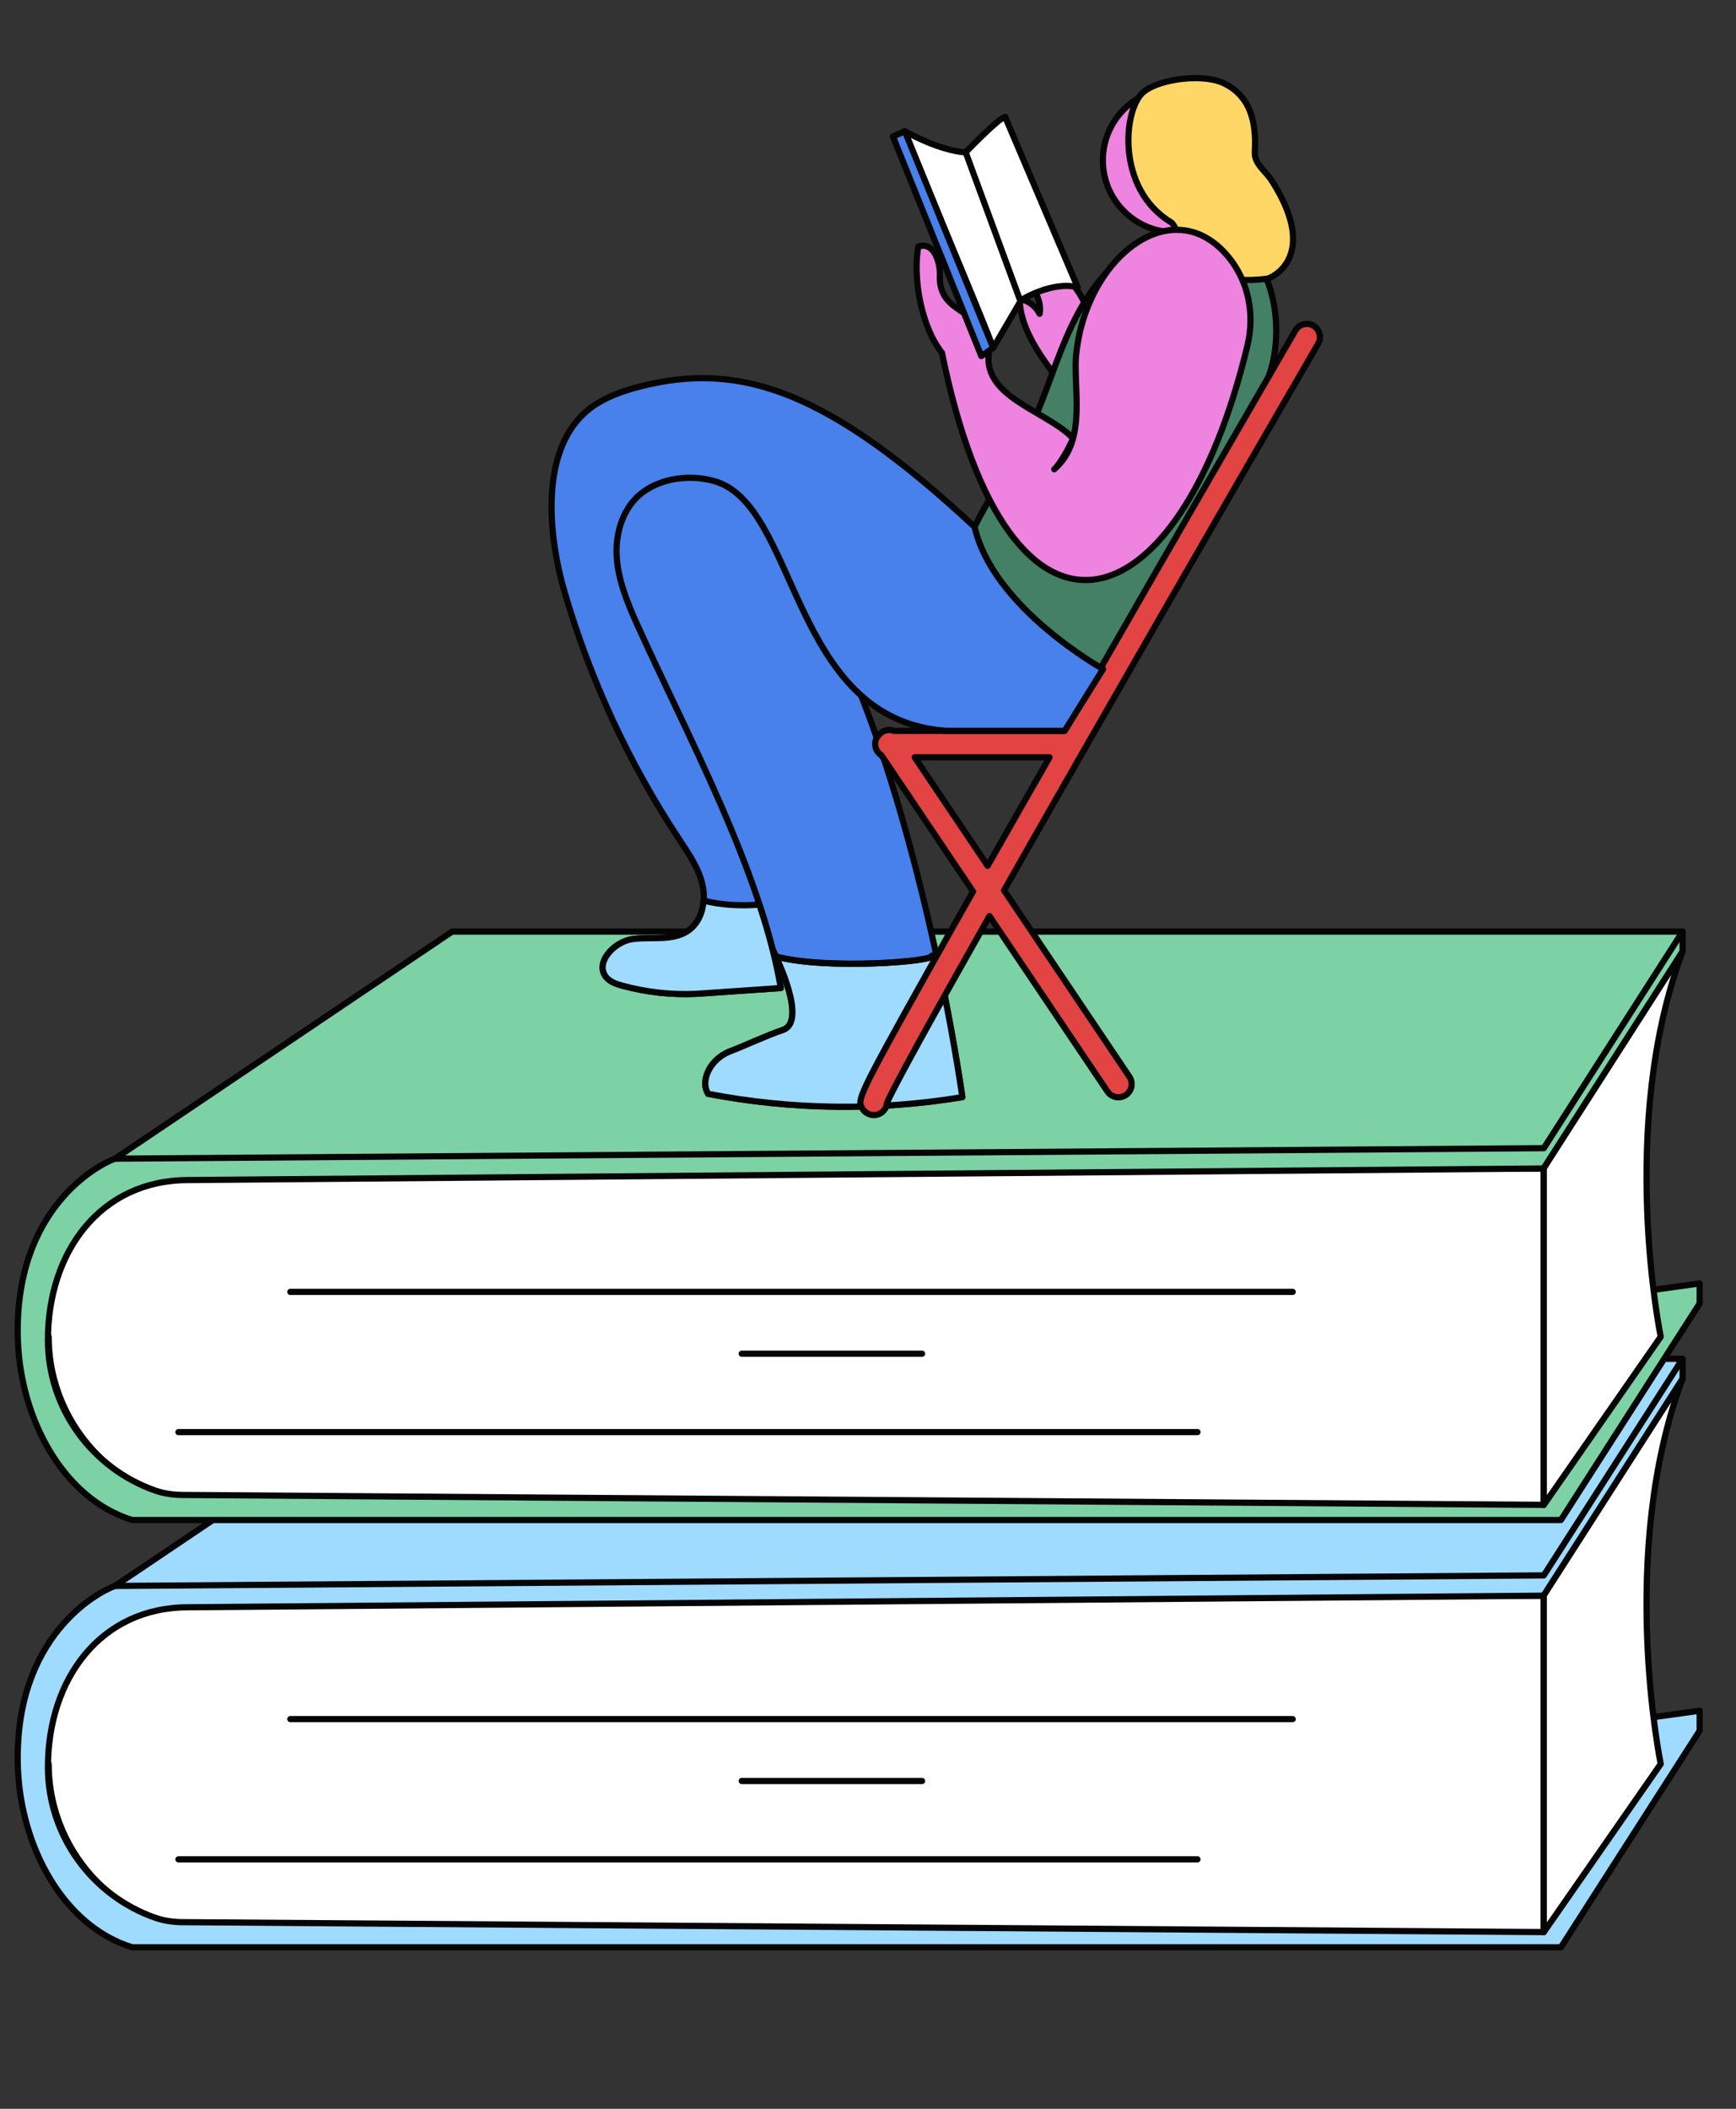 <?xml version="1.0" encoding="UTF-8"?>
<svg xmlns="http://www.w3.org/2000/svg" id="Calque_1" data-name="Calque 1" viewBox="0 0 280 340">
  <rect x="0" y="0" width="280" height="340" fill="#333333" stroke="none"/>
  <defs>
    <style>
      .cls-1 {
        fill: #438066;
      }

      .cls-1, .cls-2, .cls-3, .cls-4, .cls-5, .cls-6, .cls-7, .cls-8, .cls-9 {
        stroke: #050505;
        stroke-linecap: round;
        stroke-linejoin: round;
      }

      .cls-2 {
        fill: none;
      }

      .cls-3 {
        fill: #4880ec;
      }

      .cls-4 {
        fill: #fff;
      }

      .cls-5 {
        fill: #e24343;
      }

      .cls-6 {
        fill: #fed767;
      }

      .cls-7 {
        fill: #9fdbff;
      }

      .cls-8 {
        fill: #ef83e0;
      }

      .cls-9 {
        fill: #7cd2a4;
      }
    </style>
  </defs>
  <polygon class="cls-9" points="274.15 278.85 75.7 278.85 21.32 313.77 251.77 313.77 274.15 278.85"></polygon>
  <path class="cls-4" d="M249,311.52H34.97c-14.92,0-27.12-12.21-27.12-27.12h-2.7c0-14.92,14.9-27.12,29.82-27.12h214.03s0,0,0,0v54.24s0,0,0,0Z"></path>
  <path class="cls-7" d="M250.19,279.13v-22.04s0,0,0,0h-1.09s22.29-34.78,22.29-34.78v-3.22L18.55,255.7c-2.65.92-16.36,8.07-15.67,29.2.42,12.74,7.3,25.62,18.43,29.06h230.45l22.38-34.92v-3.22l-23.96,3.31ZM7.73,284.89c0-14.16,8.47-25.75,22.63-25.75,0,0,218.64-1.87,218.64-1.87v54.24l-219.55-1.6c-1.51-.01-3.02-.22-4.44-.72-10.04-3.52-17.28-13.1-17.28-24.3Z"></path>
  <polygon class="cls-7" points="271.38 219.08 72.93 219.08 18.55 255.7 249 254 271.38 219.08"></polygon>
  <line class="cls-2" x1="46.82" y1="277.17" x2="208.5" y2="277.17"></line>
  <line class="cls-2" x1="193.14" y1="299.78" x2="28.78" y2="299.78"></line>
  <line class="cls-2" x1="119.63" y1="287.15" x2="148.72" y2="287.15"></line>
  <path class="cls-4" d="M271.38,222.3c-10.54,28.16-3.52,62.1-3.52,62.1l-18.86,27.12v-54.3s22.38-34.92,22.38-34.92Z"></path>
  <polygon class="cls-9" points="274.15 209.97 75.7 209.97 21.32 244.88 251.77 244.88 274.15 209.97"></polygon>
  <path class="cls-8" d="M170.08,60.46c-2.7-3.69-5.52-7.69-5.63-12.26,1.37.23,2.61,1.15,3.23,2.39.36-1.8-.71-3.52-1.41-5.22-.5-1.21-.65-2.9.5-3.53.83-.45,1.86-.04,2.65.48,2.23,1.45,5.12,4.97,5.88,7.52"></path>
  <path class="cls-4" d="M160.19,56.09c-2.86-7.65-11.4-27.29-14.26-34.94,6.11,3.37,9.82,3.41,9.82,3.41,0,0,5.39-5.61,6.37-5.71l11.7,27.47c-4.12-1.06-9.11,2.05-9.11,2.05l-4.52,7.72"></path>
  <path class="cls-1" d="M182.31,100.76c2.2-4.6,10.06-17.4,12.81-21.69,3.91-6.1,6.94-11.52,9.48-18.3,2.54-6.78,1.3-17.52-4.73-21.54-4.75-3.17-13.23-1.52-17.93,1.72-4.71,3.24-7.76,8.37-10.01,13.62s-3.84,10.78-6.41,15.88c-3.23,6.42-8,12.12-10.13,18.99-2.13,6.87-.51,15.8,6.03,18.78,2.43,1.11,5.18,1.24,7.84,1.22,2.96-.01,6.03-.21,8.66-1.57s4.72-4.17,4.38-7.11"></path>
  <path class="cls-4" d="M249,242.64H34.97c-14.92,0-27.12-12.21-27.12-27.12h-2.7c0-14.92,14.9-27.12,29.82-27.12h214.03s0,0,0,0v54.24s0,0,0,0Z"></path>
  <path class="cls-9" d="M250.19,210.24v-22.04s0,0,0,0h-1.09s22.29-34.78,22.29-34.78v-3.22L18.55,186.81c-2.65.92-16.36,8.07-15.67,29.2.42,12.74,7.3,25.62,18.43,29.06h230.45l22.38-34.92v-3.22l-23.96,3.31ZM7.73,216.01c0-14.16,8.47-25.75,22.63-25.75,0,0,218.64-1.87,218.64-1.87v54.24l-219.55-1.6c-1.51-.01-3.02-.22-4.44-.72-10.04-3.52-17.28-13.1-17.28-24.3Z"></path>
  <polygon class="cls-9" points="271.38 150.2 72.93 150.2 18.55 186.81 249 185.12 271.38 150.2"></polygon>
  <path class="cls-3" d="M138.78,111.88h18.67l-40.34-45.46-22.05,19.52,30.08,68.27s5.17,10.5,1.12,11.85c-2.53.84-6.76,2.8-8.18,3.31-1.55.54-2.9,1.58-3.69,3.02-.7,1.28-.91,2.72-.18,3.96,13.5,2.59,27.45,2.77,41.01.53-2.99-20.18-8.92-46.03-16.43-65"></path>
  <path class="cls-7" d="M150.31,154.1c.51.93-17.09,2.31-25.17.12,0,0,5.17,10.5,1.12,11.85-2.53.84-6.76,2.8-8.18,3.31-1.55.54-2.9,1.58-3.69,3.02-.7,1.28-.91,2.72-.18,3.96,13.5,2.59,27.45,2.77,41.01.53-1.05-7.12-2.48-14.95-4.21-22.94l-.69.15Z"></path>
  <path class="cls-5" d="M211.85,52.51c-1.02-.59-2.32-.24-2.92.77-.18.3-17.87,30.81-35.24,61.11-.67,1.16-1.32,2.31-1.97,3.44h-27.55c-.62-.23-1.34-.17-1.93.22-.15.1-.27.22-.39.34-.42.39-.7.94-.7,1.57,0,.76.41,1.43,1.01,1.81l14.78,21.97c-2.75,4.85-5.19,9.18-7.32,12.98-11.44,20.43-11.34,20.61-10.55,21.98.38.66,1.11,1.08,1.87,1.08,1.11,0,2.03-.85,2.12-1.95.94-2.32,7.4-14.01,16.53-30.13l19.03,28.28c.41.61,1.09.94,1.77.94.41,0,.82-.12,1.19-.36.98-.66,1.24-1.98.58-2.96l-20.22-30.05c14.63-25.78,34.94-61.03,50.66-88.13.59-1.02.24-2.32-.77-2.92ZM147.53,122.1h21.75c-3.64,6.36-6.97,12.2-9.98,17.5l-11.77-17.5Z"></path>
  <line class="cls-2" x1="46.82" y1="208.29" x2="208.5" y2="208.29"></line>
  <line class="cls-2" x1="193.14" y1="230.9" x2="28.78" y2="230.9"></line>
  <path class="cls-3" d="M157.19,84.94c-23.49-21.82-37.65-26.78-53.89-22.64-2.93.75-5.85,1.77-8.24,3.63-7.94,6.18-6.81,19.93-3.98,29.59,4.13,14.1,10.38,27.58,18.49,39.84,1.51,2.28,3.12,4.6,3.73,7.27.61,2.67-.02,5.83-2.26,7.4-2.52,1.77-5.94.96-8.99,1.38-3.05.41-6.24,3.92-4.2,6.22.63.71,1.59,1.02,2.5,1.28,3.91,1.07,8,1.52,12.05,1.32l13.55-.93c-3.28-19.19-15.26-41.02-23.25-58.77-1.57-3.5-3.05-7.14-3.24-10.97-.19-3.83,1.13-7.93,4.22-10.2,3.19-2.34,7.61-2.85,11.43-1.82,13.71,3.68,12.22,38.46,37.43,40.29h19.18l6.2-9.96s-17.72-9.79-20.73-22.93"></path>
  <circle class="cls-8" cx="189.5" cy="25.84" r="11.62"></circle>
  <path class="cls-2" d="M125.14,154.21c8.08,2.19,25.69.82,25.17-.12"></path>
  <path class="cls-6" d="M202.39,24.45c-.12,1.98,1.67,3.03,2.74,4.69,7.81,12.21-.05,15.71-.77,15.8-13.76,1.74-13.74-8.05-15.51-9.12-8.99-5.43-7.67-18.58-4.28-21.1,2.87-2.14,9.59-2.8,12.72-1.34,4.57,2.13,5.36,6.6,5.1,11.07Z"></path>
  <path class="cls-8" d="M151.93,56.87c-3.3-4.1-4.74-11.94-3.82-17.12,2.53-.83,3.48,2.45,3.49,4.43-.48,7.03,7.77,5.43,7.98,12.17-1.58,7.66,9.17,9.79,13.48,14.31-.35,1.08-2.18,4.32-3.02,5,5.05-4.38,3.26-11.82,3.47-17.74,1.21-16.14,15.49-27.45,24.57-16.56,3.29,3.95,4.33,9.3,3.13,14.3-10.94,45.75-38.44,54.55-49.28,1.22Z"></path>
  <path class="cls-7" d="M113.48,145.17c-.13,1.92-.89,3.77-2.45,4.86-2.52,1.77-5.94.96-8.99,1.38-3.05.41-6.24,3.92-4.2,6.22.63.71,1.59,1.02,2.5,1.28,3.91,1.07,8,1.52,12.05,1.32l13.55-.93c-.75-4.38-1.95-8.89-3.46-13.46-2.84.26-6.4.09-9.01-.66Z"></path>
  <line class="cls-2" x1="119.63" y1="218.26" x2="148.72" y2="218.26"></line>
  <line class="cls-4" x1="155.76" y1="24.57" x2="164.45" y2="48.19"></line>
  <path class="cls-4" d="M271.38,153.42c-10.54,28.16-3.52,62.1-3.52,62.1l-18.86,27.12v-54.3s22.38-34.92,22.38-34.92Z"></path>
  <polygon class="cls-3" points="145.94 21.16 144.02 22.01 158.28 57.41 160.19 56.09 145.94 21.16"></polygon>
</svg>
